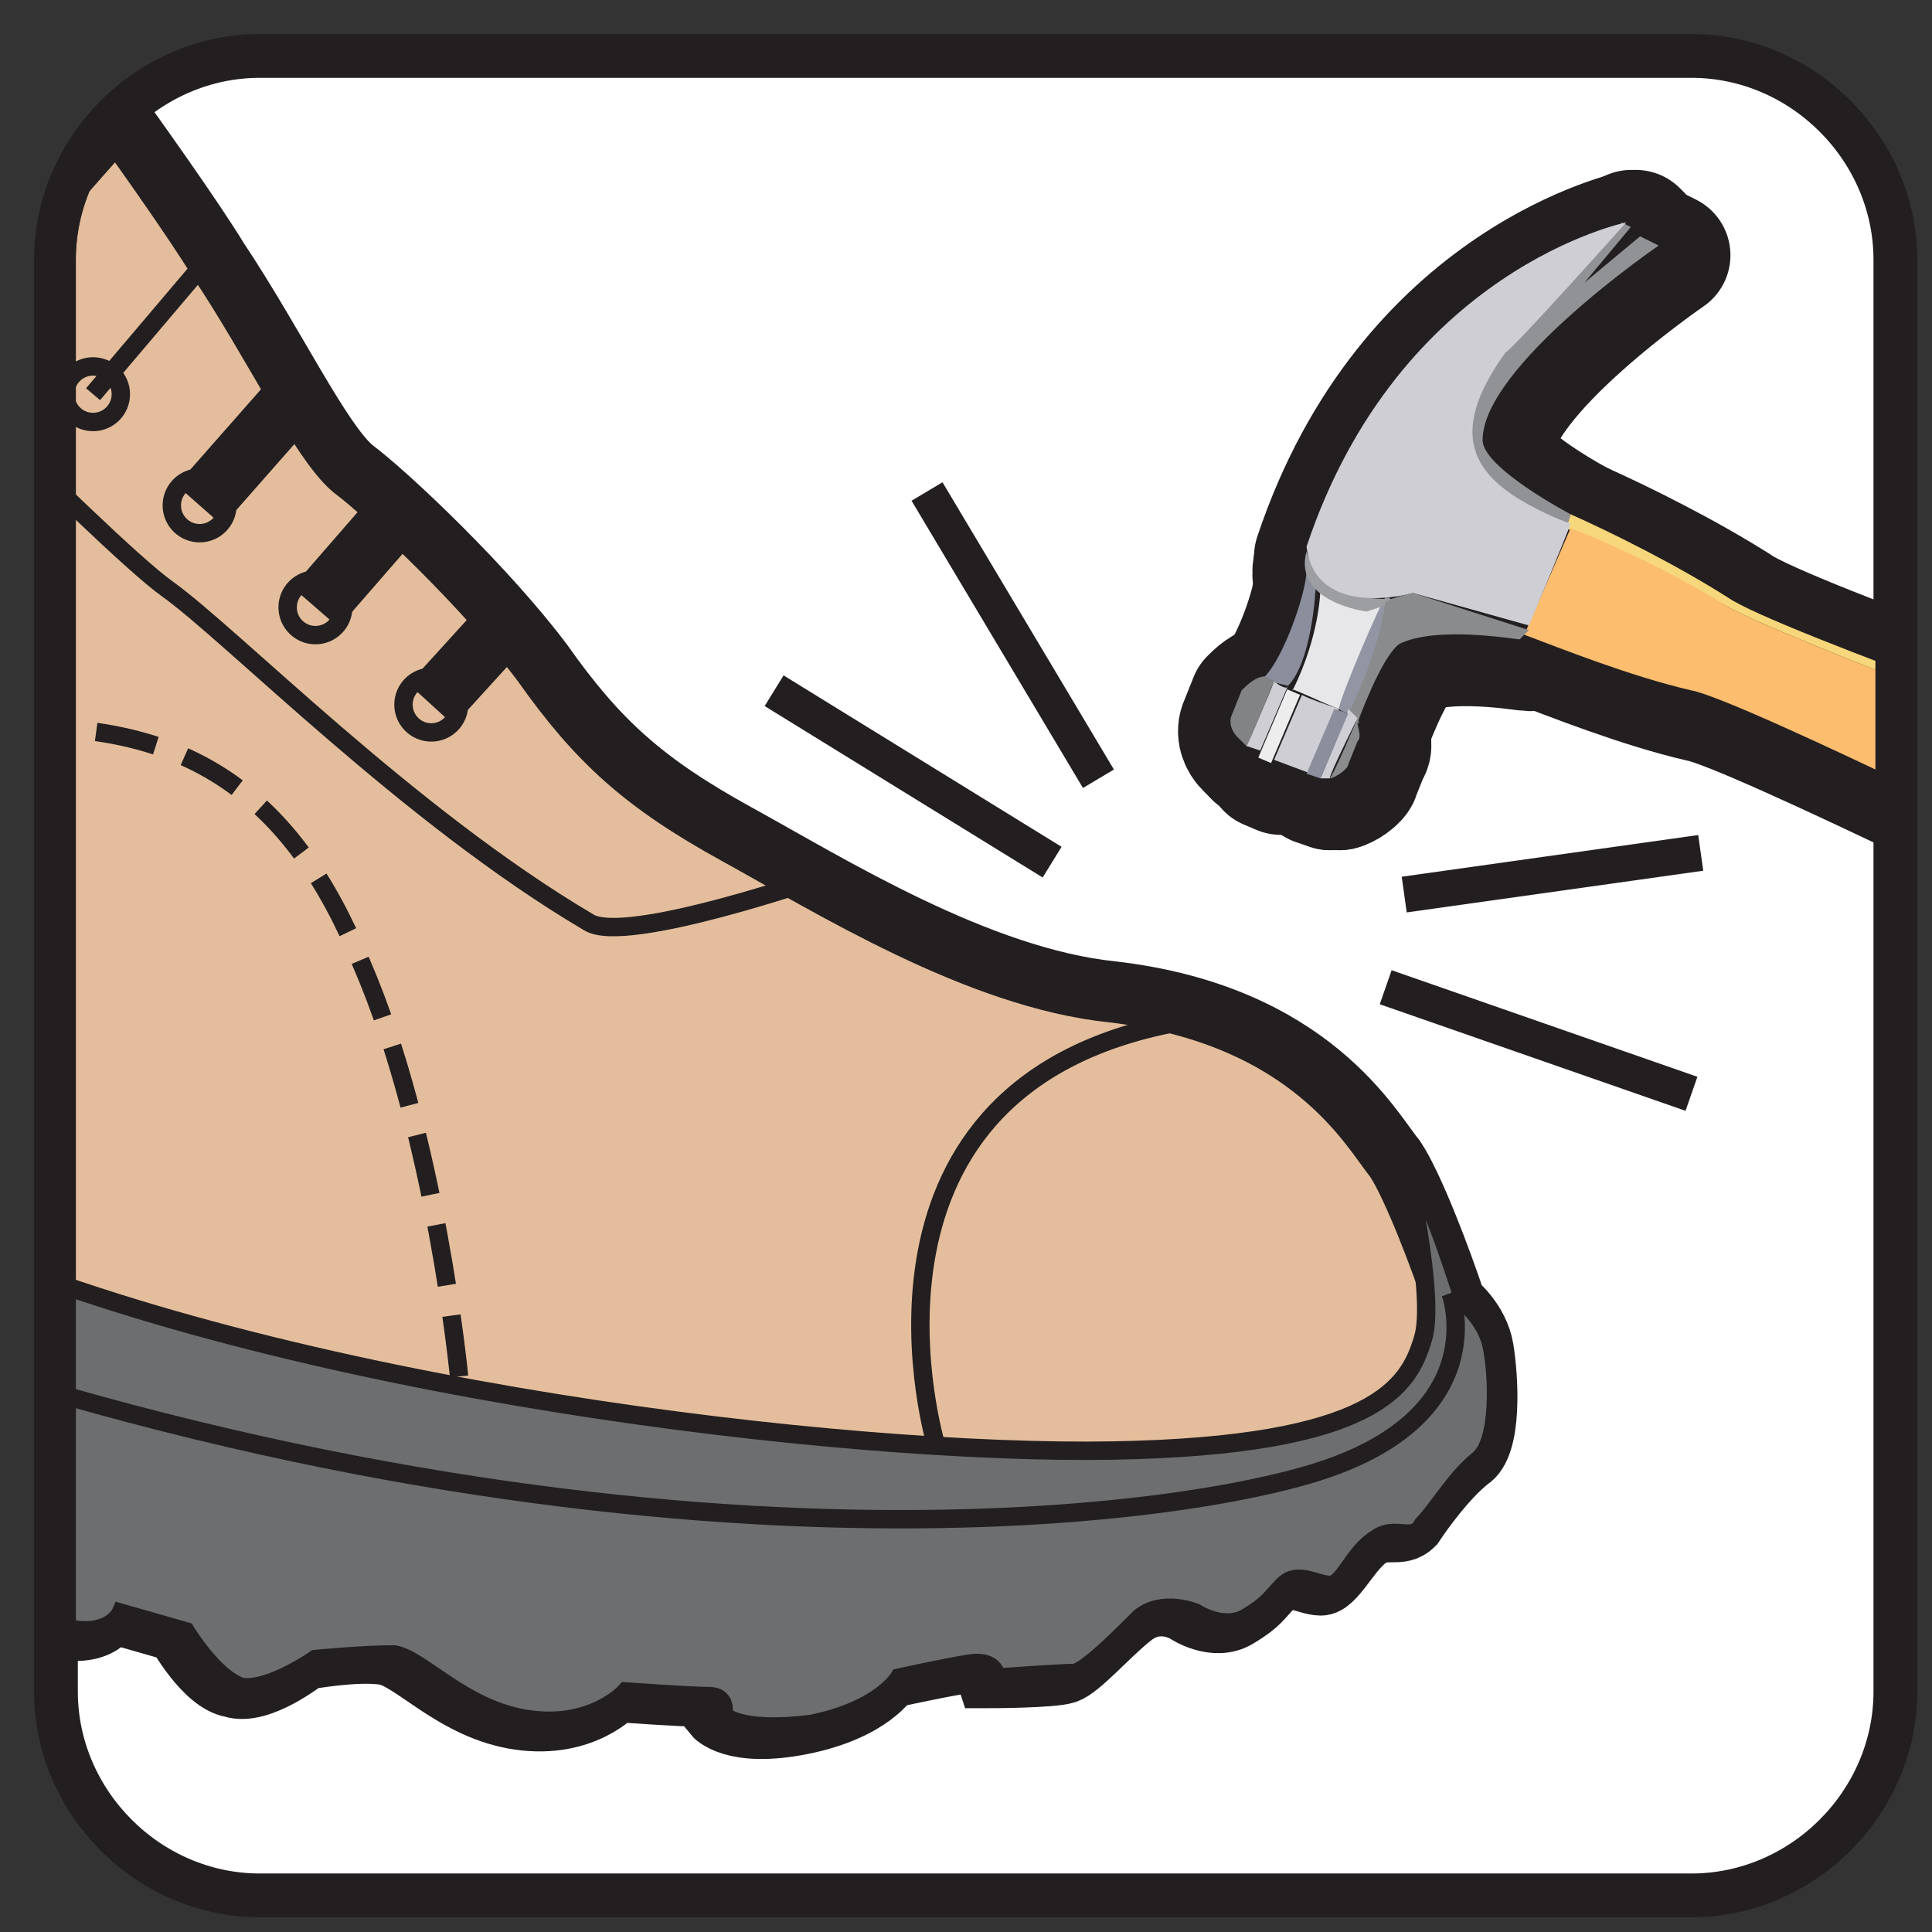 <?xml version="1.0" encoding="UTF-8"?>
<!DOCTYPE svg PUBLIC "-//W3C//DTD SVG 1.1//EN" "http://www.w3.org/Graphics/SVG/1.1/DTD/svg11.dtd">
<svg version="1.1" xmlns="http://www.w3.org/2000/svg" xmlns:xlink="http://www.w3.org/1999/xlink" x="0" y="0" width="100" height="100" viewBox="0, 0, 100, 100">
  <rect x="0" y="0" width="100" height="100" fill="#333333" stroke="none"/>
  <defs>
    <clipPath id="Clip_1">
      <path d="M97.602,87.05 C97.602,92.806 92.806,97.602 87.05,97.602 L12.95,97.602 C7.194,97.602 2.398,92.806 2.398,87.05 L2.398,12.95 C2.398,7.194 7.194,2.398 12.95,2.398 L87.05,2.398 C92.806,2.398 97.602,7.194 97.602,12.95 L97.602,87.05 z"/>
    </clipPath>
    <clipPath id="Clip_2">
      <path d="M97.602,87.05 C97.602,92.806 92.806,97.602 87.05,97.602 L12.95,97.602 C7.194,97.602 2.398,92.806 2.398,87.05 L2.398,12.95 C2.398,7.194 7.194,2.398 12.95,2.398 L87.05,2.398 C92.806,2.398 97.602,7.194 97.602,12.95 L97.602,87.05 z"/>
    </clipPath>
    <clipPath id="Clip_3">
      <path d="M97.602,87.05 C97.602,92.806 92.806,97.602 87.05,97.602 L12.95,97.602 C7.194,97.602 2.398,92.806 2.398,87.05 L2.398,12.95 C2.398,7.194 7.194,2.398 12.95,2.398 L87.05,2.398 C92.806,2.398 97.602,7.194 97.602,12.95 L97.602,87.05 z"/>
    </clipPath>
  </defs>
  <g id="Calque_1">
    <g>
      <g>
        <g>
          <path d="M97.602,87.05 C97.602,92.806 92.806,97.602 87.05,97.602 L12.95,97.602 C7.194,97.602 2.398,92.806 2.398,87.05 L2.398,12.95 C2.398,7.194 7.194,2.398 12.95,2.398 L87.05,2.398 C92.806,2.398 97.602,7.194 97.602,12.95 L97.602,87.05 z" fill="#FFFFFF"/>
          <path d="M98.102,87.55 C98.102,93.306 93.306,98.102 87.55,98.102 L13.45,98.102 C7.694,98.102 2.898,93.306 2.898,87.55 L2.898,13.45 C2.898,7.694 7.694,2.898 13.45,2.898 L87.55,2.898 C93.306,2.898 98.102,7.694 98.102,13.45 L98.102,87.55 z" fill-opacity="0" stroke="#231F20" stroke-width="2.261"/>
        </g>
        <g opacity="0.7">
          <path d="M97.602,87.05 C97.602,92.806 92.806,97.602 87.05,97.602 L12.95,97.602 C7.194,97.602 2.398,92.806 2.398,87.05 L2.398,12.95 C2.398,7.194 7.194,2.398 12.95,2.398 L87.05,2.398 C92.806,2.398 97.602,7.194 97.602,12.95 L97.602,87.05 z" fill="#FFFFFF"/>
          <path d="M98.102,87.55 C98.102,93.306 93.306,98.102 87.55,98.102 L13.45,98.102 C7.694,98.102 2.898,93.306 2.898,87.55 L2.898,13.45 C2.898,7.694 7.694,2.898 13.45,2.898 L87.55,2.898 C93.306,2.898 98.102,7.694 98.102,13.45 L98.102,87.55 z" fill-opacity="0" stroke="#231F20" stroke-width="2.261"/>
        </g>
      </g>
      <g>
        <g clip-path="url(#Clip_1)">
          <g>
            <path d="M-0.459,-3.097 C-0.459,-3.097 8.653,9.133 11.291,13.45 C14.169,17.766 16.567,22.802 18.246,24.241 C20.164,25.68 25.2,30.476 28.078,34.313 C30.956,38.39 33.354,40.548 38.15,43.186 C42.946,45.824 50.62,50.62 57.574,51.339 C67.886,52.538 71.004,58.534 72.203,59.972 C73.162,61.411 74.601,65.248 75.32,67.406 C75.32,67.406 76.519,68.366 76.759,69.805 C76.999,71.243 77.239,74.84 76.04,75.56 C74.84,76.519 73.641,78.198 73.162,78.917 C72.442,79.637 71.723,78.917 70.764,79.637 C69.804,80.356 69.085,82.035 68.366,82.035 C67.646,82.035 66.687,81.315 65.968,82.035 C65.248,82.754 65.248,82.994 64.049,83.713 C62.85,84.433 61.411,83.474 61.411,83.474 C61.411,83.474 59.972,82.514 58.534,83.713 C57.334,84.673 55.896,86.351 55.176,86.591 C54.457,86.831 51.099,86.831 51.099,86.831 C51.099,86.831 50.86,86.111 49.661,86.111 C48.222,86.351 46.063,86.831 46.063,86.831 C46.063,86.831 45.104,88.51 41.507,89.229 C37.91,89.948 36.951,88.749 36.951,88.749 C36.951,88.749 37.191,87.79 36.231,87.79 C35.272,87.79 31.915,87.55 31.915,87.55 C31.915,87.55 30.236,89.469 26.879,88.989 C23.522,88.51 21.363,85.872 19.924,85.632 C18.486,85.392 15.848,85.872 15.848,85.872 C15.848,85.872 13.45,87.79 12.011,87.311 C10.572,87.071 9.133,84.433 9.133,84.433 L5.776,83.474 C5.776,83.474 5.056,85.152 1.939,83.953 C-1.179,82.754 -1.179,80.596 -2.618,79.876 C-4.056,79.157 -6.215,77.958 -7.174,77.958 C-8.133,77.958 -9.812,78.438 -10.771,78.677 C-11.73,78.917 -13.169,78.917 -13.649,78.677 C-14.128,78.438 -18.205,76.759 -18.925,76.279 C-19.644,75.8 -19.884,73.881 -19.884,73.881 L-23.001,72.922 L-26.119,73.162 C-26.119,73.162 -32.114,69.325 -32.354,68.845 C-32.594,68.366 -33.553,65.728 -33.553,65.728 C-33.553,65.728 -37.15,59.013 -41.466,58.773 C-45.783,58.534 -53.217,58.534 -53.217,58.534 L-47.462,-5.735 L-39.548,-5.975 C-39.548,-5.975 -41.706,-8.373 -38.829,-10.052 C-35.951,-11.73 -28.996,-16.047 -25.16,-16.287 C-21.323,-16.526 -19.884,-16.287 -18.925,-17.725 C-17.965,-19.164 -17.486,-23.481 -14.368,-21.323 C-10.531,-18.685 -0.459,-3.097 -0.459,-3.097 z" fill="#E4BE9C"/>
            <path d="M-0.459,-3.097 C-0.459,-3.097 8.653,9.133 11.291,13.45 C14.169,17.766 16.567,22.802 18.246,24.241 C20.164,25.68 25.2,30.476 28.078,34.313 C30.956,38.39 33.354,40.548 38.15,43.186 C42.946,45.824 50.62,50.62 57.574,51.339 C67.886,52.538 71.004,58.534 72.203,59.972 C73.162,61.411 74.601,65.248 75.32,67.406 C75.32,67.406 76.519,68.366 76.759,69.805 C76.999,71.243 77.239,74.84 76.04,75.56 C74.84,76.519 73.641,78.198 73.162,78.917 C72.442,79.637 71.723,78.917 70.764,79.637 C69.804,80.356 69.085,82.035 68.366,82.035 C67.646,82.035 66.687,81.315 65.968,82.035 C65.248,82.754 65.248,82.994 64.049,83.713 C62.85,84.433 61.411,83.474 61.411,83.474 C61.411,83.474 59.972,82.514 58.534,83.713 C57.334,84.673 55.896,86.351 55.176,86.591 C54.457,86.831 51.099,86.831 51.099,86.831 C51.099,86.831 50.86,86.111 49.661,86.111 C48.222,86.351 46.063,86.831 46.063,86.831 C46.063,86.831 45.104,88.51 41.507,89.229 C37.91,89.948 36.951,88.749 36.951,88.749 C36.951,88.749 37.191,87.79 36.231,87.79 C35.272,87.79 31.915,87.55 31.915,87.55 C31.915,87.55 30.236,89.469 26.879,88.989 C23.522,88.51 21.363,85.872 19.924,85.632 C18.486,85.392 15.848,85.872 15.848,85.872 C15.848,85.872 13.45,87.79 12.011,87.311 C10.572,87.071 9.133,84.433 9.133,84.433 L5.776,83.474 C5.776,83.474 5.056,85.152 1.939,83.953 C-1.179,82.754 -1.179,80.596 -2.618,79.876 C-4.056,79.157 -6.215,77.958 -7.174,77.958 C-8.133,77.958 -9.812,78.438 -10.771,78.677 C-11.73,78.917 -13.169,78.917 -13.649,78.677 C-14.128,78.438 -18.205,76.759 -18.925,76.279 C-19.644,75.8 -19.884,73.881 -19.884,73.881 L-23.001,72.922 L-26.119,73.162 C-26.119,73.162 -32.114,69.325 -32.354,68.845 C-32.594,68.366 -33.553,65.728 -33.553,65.728 C-33.553,65.728 -37.15,59.013 -41.466,58.773 C-45.783,58.534 -53.217,58.534 -53.217,58.534 L-47.462,-5.735 L-39.548,-5.975 C-39.548,-5.975 -41.706,-8.373 -38.829,-10.052 C-35.951,-11.73 -28.996,-16.047 -25.16,-16.287 C-21.323,-16.526 -19.884,-16.287 -18.925,-17.725 C-17.965,-19.164 -17.486,-23.481 -14.368,-21.323 C-10.531,-18.685 -0.459,-3.097 -0.459,-3.097 z" fill-opacity="0" stroke="#231F20" stroke-width="3.173"/>
          </g>
          <g>
            <path d="M-50.819,38.15 L-52.737,58.534 C-52.737,58.534 -45.303,58.534 -40.987,58.773 C-36.67,59.013 -33.073,65.728 -33.073,65.728 C-33.073,65.728 -32.114,68.366 -31.874,68.845 C-31.634,69.325 -25.639,73.162 -25.639,73.162 L-22.522,72.922 L-19.404,73.881 C-19.404,73.881 -19.164,75.8 -18.445,76.279 C-17.725,76.759 -13.649,78.677 -13.169,78.677 C-12.689,78.917 -11.251,78.917 -10.291,78.677 C-9.332,78.438 -7.653,77.958 -6.694,77.958 C-5.735,77.958 -3.577,79.397 -2.138,79.877 C-0.699,80.596 -0.699,82.754 2.418,83.953 C5.536,85.152 6.255,83.474 6.255,83.474 L9.613,84.433 C9.613,84.433 11.052,86.831 12.49,87.311 C13.929,87.55 16.327,85.872 16.327,85.872 C16.327,85.872 18.725,85.632 20.404,85.632 C21.843,85.872 24.001,88.51 27.358,88.989 C30.716,89.469 32.394,87.55 32.394,87.55 C32.394,87.55 35.752,87.79 36.711,87.79 C37.67,87.79 37.43,88.749 37.43,88.749 C37.43,88.749 38.15,89.709 41.987,89.229 C45.584,88.51 46.543,86.831 46.543,86.831 C46.543,86.831 48.701,86.351 50.14,86.112 C51.579,85.872 51.579,86.831 51.579,86.831 C51.579,86.831 54.936,86.591 55.656,86.591 C56.375,86.351 57.814,84.912 59.013,83.713 C60.212,82.754 61.891,83.474 61.891,83.474 C61.891,83.474 63.33,84.433 64.529,83.713 C65.728,82.994 65.728,82.754 66.447,82.035 C67.167,81.315 68.126,82.035 68.845,82.035 C69.565,82.035 70.044,80.356 71.243,79.637 C72.203,78.917 73.162,79.877 73.641,78.917 C74.361,78.198 75.32,76.519 76.519,75.56 C77.718,74.601 77.478,71.004 77.239,69.805 C76.999,68.366 75.8,67.406 75.8,67.406 C75.08,65.248 73.881,61.411 72.682,59.972 C72.682,59.972 74.361,67.167 73.641,69.325 C72.922,71.723 71.243,74.841 57.574,75.08 C43.665,75.32 14.888,71.963 -3.097,64.049 C-21.083,56.375 -25.879,52.538 -33.073,47.263 C-40.507,42.227 -45.783,38.15 -50.819,38.15 z" fill="#6D6E70"/>
            <path d="M-50.819,38.15 L-52.737,58.534 C-52.737,58.534 -45.303,58.534 -40.987,58.773 C-36.67,59.013 -33.073,65.728 -33.073,65.728 C-33.073,65.728 -32.114,68.366 -31.874,68.845 C-31.634,69.325 -25.639,73.162 -25.639,73.162 L-22.522,72.922 L-19.404,73.881 C-19.404,73.881 -19.164,75.8 -18.445,76.279 C-17.725,76.759 -13.649,78.677 -13.169,78.677 C-12.689,78.917 -11.251,78.917 -10.291,78.677 C-9.332,78.438 -7.653,77.958 -6.694,77.958 C-5.735,77.958 -3.577,79.397 -2.138,79.877 C-0.699,80.596 -0.699,82.754 2.418,83.953 C5.536,85.152 6.255,83.474 6.255,83.474 L9.613,84.433 C9.613,84.433 11.052,86.831 12.49,87.311 C13.929,87.55 16.327,85.872 16.327,85.872 C16.327,85.872 18.725,85.632 20.404,85.632 C21.843,85.872 24.001,88.51 27.358,88.989 C30.716,89.469 32.394,87.55 32.394,87.55 C32.394,87.55 35.752,87.79 36.711,87.79 C37.67,87.79 37.43,88.749 37.43,88.749 C37.43,88.749 38.15,89.709 41.987,89.229 C45.584,88.51 46.543,86.831 46.543,86.831 C46.543,86.831 48.701,86.351 50.14,86.112 C51.579,85.872 51.579,86.831 51.579,86.831 C51.579,86.831 54.936,86.591 55.656,86.591 C56.375,86.351 57.814,84.912 59.013,83.713 C60.212,82.754 61.891,83.474 61.891,83.474 C61.891,83.474 63.33,84.433 64.529,83.713 C65.728,82.994 65.728,82.754 66.447,82.035 C67.167,81.315 68.126,82.035 68.845,82.035 C69.565,82.035 70.044,80.356 71.243,79.637 C72.203,78.917 73.162,79.877 73.641,78.917 C74.361,78.198 75.32,76.519 76.519,75.56 C77.718,74.601 77.478,71.004 77.239,69.805 C76.999,68.366 75.8,67.406 75.8,67.406 C75.08,65.248 73.881,61.411 72.682,59.972 C72.682,59.972 74.361,67.167 73.641,69.325 C72.922,71.723 71.243,74.841 57.574,75.08 C43.665,75.32 14.888,71.963 -3.097,64.049 C-21.083,56.375 -25.879,52.538 -33.073,47.263 C-40.507,42.227 -45.783,38.15 -50.819,38.15 z" fill-opacity="0" stroke="#231F20" stroke-width="0.952"/>
          </g>
          <path d="M60.452,53.018 C42.946,56.615 48.462,74.841 48.462,74.841" fill-opacity="0" stroke="#231F20" stroke-width="0.952"/>
          <path d="M42.706,45.344 C42.706,45.344 32.394,48.941 30.476,47.742 C21.123,42.227 12.011,32.874 8.653,30.476 C5.296,28.078 -9.812,12.49 -15.807,6.975 C-21.562,1.459 -30.435,-4.056 -34.032,-4.296" fill-opacity="0" stroke="#231F20" stroke-width="0.952"/>
          <path d="M23.761,71.243 C23.761,71.243 22.562,58.773 18.725,49.9 C15.128,41.028 9.613,37.43 0.74,37.67 C-8.373,37.91 -11.97,35.272 -14.368,31.195 C-16.766,27.119 -21.083,23.282 -30.915,22.562 C-40.747,21.843 -46.982,19.205 -46.982,19.205" fill-opacity="0" stroke="#231F20" stroke-width="0.952" stroke-dasharray="3.173,1.587"/>
          <path d="M23.761,36.471 C23.761,37.266 23.117,37.91 22.322,37.91 C21.528,37.91 20.884,37.266 20.884,36.471 C20.884,35.677 21.528,35.032 22.322,35.032 C23.117,35.032 23.761,35.677 23.761,36.471 z" fill-opacity="0" stroke="#231F20" stroke-width="0.952"/>
          <path d="M27.119,31.195 L22.322,36.471" fill-opacity="0" stroke="#231F20" stroke-width="3.173"/>
          <path d="M17.766,31.435 C17.766,32.23 17.122,32.874 16.327,32.874 C15.533,32.874 14.888,32.23 14.888,31.435 C14.888,30.641 15.533,29.996 16.327,29.996 C17.122,29.996 17.766,30.641 17.766,31.435 z" fill-opacity="0" stroke="#231F20" stroke-width="0.952"/>
          <path d="M21.123,25.92 L16.327,31.435" fill-opacity="0" stroke="#231F20" stroke-width="3.173"/>
          <path d="M11.771,26.159 C11.771,26.954 11.127,27.598 10.332,27.598 C9.537,27.598 8.893,26.954 8.893,26.159 C8.893,25.365 9.537,24.721 10.332,24.721 C11.127,24.721 11.771,25.365 11.771,26.159 z" fill-opacity="0" stroke="#231F20" stroke-width="0.952"/>
          <path d="M15.608,20.164 L10.332,26.159" fill-opacity="0" stroke="#231F20" stroke-width="3.173"/>
          <path d="M6.255,20.404 C6.255,21.199 5.611,21.843 4.816,21.843 C4.022,21.843 3.378,21.199 3.378,20.404 C3.378,19.609 4.022,18.965 4.816,18.965 C5.611,18.965 6.255,19.609 6.255,20.404 z" fill-opacity="0" stroke="#231F20" stroke-width="0.952"/>
          <path d="M11.531,12.49 L4.817,20.404" fill-opacity="0" stroke="#231F20" stroke-width="0.952"/>
          <path d="M1.459,14.409 C1.459,15.203 0.815,15.848 0.02,15.848 C-0.774,15.848 -1.419,15.203 -1.419,14.409 C-1.419,13.614 -0.774,12.97 0.02,12.97 C0.815,12.97 1.459,13.614 1.459,14.409 z" fill-opacity="0" stroke="#231F20" stroke-width="0.952"/>
          <path d="M7.215,6.255 L0.02,14.409" fill-opacity="0" stroke="#231F20" stroke-width="0.952"/>
          <path d="M75.08,66.927 C75.08,66.927 77.478,73.402 67.886,76.279 C58.294,79.157 27.119,82.275 -13.169,66.687" fill-opacity="0" stroke="#231F20" stroke-width="0.952"/>
        </g>
        <g clip-path="url(#Clip_2)">
          <g>
            <g>
              <path d="M69.804,37.191 L72.203,31.675 C72.203,31.675 69.325,31.435 68.845,30.956 C68.845,30.956 68.845,33.354 67.406,36.231 C67.167,35.992 69.085,36.951 69.804,37.191 z" fill="#E7E7E9"/>
              <path d="M69.804,37.191 L72.203,31.675 C72.203,31.675 69.325,31.435 68.845,30.956 C68.845,30.956 68.845,33.354 67.406,36.231 C67.167,35.992 69.085,36.951 69.804,37.191 z" fill-opacity="0" stroke="#231F20" stroke-width="6.432" stroke-linecap="round" stroke-linejoin="round"/>
            </g>
            <g>
              <path d="M66.447,35.752 C66.207,36.471 65.008,39.109 65.008,39.109 L65.008,39.109 L65.728,39.349 L67.167,35.992 C67.167,36.231 66.687,35.992 66.447,35.752 z" fill="#CECED4"/>
              <path d="M66.447,35.752 C66.207,36.471 65.008,39.109 65.008,39.109 L65.008,39.109 L65.728,39.349 L67.167,35.992 C67.167,36.231 66.687,35.992 66.447,35.752 z" fill-opacity="0" stroke="#231F20" stroke-width="6.432" stroke-linecap="round" stroke-linejoin="round"/>
            </g>
            <g>
              <path d="M67.886,36.471 L66.447,39.829 L68.366,40.548 L69.804,37.191 C69.085,36.951 68.366,36.711 67.886,36.471 z" fill="#CECED4"/>
              <path d="M67.886,36.471 L66.447,39.829 L68.366,40.548 L69.804,37.191 C69.085,36.951 68.366,36.711 67.886,36.471 z" fill-opacity="0" stroke="#231F20" stroke-width="6.432" stroke-linecap="round" stroke-linejoin="round"/>
            </g>
            <g>
              <path d="M81.555,27.838 C83.713,28.797 87.071,30.236 89.948,31.915 C92.346,33.354 112.73,41.028 112.73,41.028 L140.308,52.538 C140.308,52.299 140.068,51.579 140.068,51.579 L112.97,40.308 C112.97,40.308 92.346,33.114 89.948,31.435 C87.31,29.757 83.953,28.078 81.795,27.119 L81.555,27.838 z" fill="#F6D77B"/>
              <path d="M81.555,27.838 C83.713,28.797 87.071,30.236 89.948,31.915 C92.346,33.354 112.73,41.028 112.73,41.028 L140.308,52.538 C140.308,52.299 140.068,51.579 140.068,51.579 L112.97,40.308 C112.97,40.308 92.346,33.114 89.948,31.435 C87.31,29.757 83.953,28.078 81.795,27.119 L81.555,27.838 z" fill-opacity="0" stroke="#231F20" stroke-width="6.432" stroke-linecap="round" stroke-linejoin="round"/>
            </g>
            <g>
              <path d="M112.73,41.028 C112.73,41.028 92.346,33.354 89.948,31.915 C87.311,30.236 83.713,28.558 81.795,27.838 L79.397,33.354 C81.315,34.073 84.912,35.512 88.03,36.231 C90.668,36.711 110.332,46.543 110.332,46.543 L137.91,58.534 C137.91,58.534 141.507,55.896 140.548,52.538 L112.73,41.028 z" fill="#FCBD6F"/>
              <path d="M112.73,41.028 C112.73,41.028 92.346,33.354 89.948,31.915 C87.311,30.236 83.713,28.558 81.795,27.838 L79.397,33.354 C81.315,34.073 84.912,35.512 88.03,36.231 C90.668,36.711 110.332,46.543 110.332,46.543 L137.91,58.534 C137.91,58.534 141.507,55.896 140.548,52.538 L112.73,41.028 z" fill-opacity="0" stroke="#231F20" stroke-width="6.432" stroke-linecap="round" stroke-linejoin="round"/>
            </g>
            <g>
              <path d="M80.116,16.327 C79.637,16.807 72.442,24.001 79.876,27.119 C80.596,27.359 81.315,27.598 81.555,27.838 L81.795,27.119 C81.795,27.119 77.239,24.721 77.239,23.282 C77.239,19.445 86.351,13.21 86.351,13.21 L85.392,12.73 L82.514,15.128 L84.912,12.251 C84.912,12.251 84.912,12.251 84.433,12.011 C84.433,12.251 81.315,15.128 80.116,16.327 z" fill="#909295"/>
              <path d="M80.116,16.327 C79.637,16.807 72.442,24.001 79.876,27.119 C80.596,27.359 81.315,27.598 81.555,27.838 L81.795,27.119 C81.795,27.119 77.239,24.721 77.239,23.282 C77.239,19.445 86.351,13.21 86.351,13.21 L85.392,12.73 L82.514,15.128 L84.912,12.251 C84.912,12.251 84.912,12.251 84.433,12.011 C84.433,12.251 81.315,15.128 80.116,16.327 z" fill-opacity="0" stroke="#231F20" stroke-width="6.432" stroke-linecap="round" stroke-linejoin="round"/>
            </g>
            <g>
              <path d="M69.804,37.191 C70.044,37.43 70.524,37.43 70.524,37.43 L71.483,34.793 C71.483,34.793 72.442,32.634 72.442,31.435 L72.203,31.435 C71.963,31.675 69.804,36.711 69.804,37.191 z" fill="#9295A3"/>
              <path d="M69.804,37.191 C70.044,37.43 70.524,37.43 70.524,37.43 L71.483,34.793 C71.483,34.793 72.442,32.634 72.442,31.435 L72.203,31.435 C71.963,31.675 69.804,36.711 69.804,37.191 z" fill-opacity="0" stroke="#231F20" stroke-width="6.432" stroke-linecap="round" stroke-linejoin="round"/>
            </g>
            <g>
              <path d="M67.167,35.992 C68.366,34.793 68.605,31.195 68.605,30.716 L68.605,30.716 C68.366,30.476 68.366,30.236 68.126,29.996 C68.126,31.195 66.927,34.553 65.968,35.512 C65.968,35.752 67.167,35.992 67.167,35.992 z" fill="#8A8E9D"/>
              <path d="M67.167,35.992 C68.366,34.793 68.605,31.195 68.605,30.716 L68.605,30.716 C68.366,30.476 68.366,30.236 68.126,29.996 C68.126,31.195 66.927,34.553 65.968,35.512 C65.968,35.752 67.167,35.992 67.167,35.992 z" fill-opacity="0" stroke="#231F20" stroke-width="6.432" stroke-linecap="round" stroke-linejoin="round"/>
            </g>
            <g>
              <g>
                <path d="M68.126,29.037 C67.406,31.675 71.243,32.155 71.243,32.155 L73.402,31.435 C73.402,31.435 69.085,32.155 68.126,29.037 z" fill="#9C9EA1"/>
                <path d="M68.126,29.037 C67.406,31.675 71.243,32.155 71.243,32.155 L73.402,31.435 C73.402,31.435 69.085,32.155 68.126,29.037 z" fill-opacity="0" stroke="#231F20" stroke-width="6.432" stroke-linecap="round" stroke-linejoin="round"/>
              </g>
              <g>
                <path d="M84.673,12.011 C84.673,12.011 72.922,14.409 68.126,28.797 C68.605,32.634 73.641,31.195 73.641,31.195 L79.637,32.874 L79.637,32.874 L79.637,32.874 C79.637,32.874 81.555,28.318 81.795,27.598 C81.075,27.358 80.596,27.119 80.116,26.879 C76.759,25.2 75.32,23.042 78.438,18.725 C78.677,18.725 84.673,12.011 84.673,12.011 z" fill="#CECED4"/>
                <path d="M84.673,12.011 C84.673,12.011 72.922,14.409 68.126,28.797 C68.605,32.634 73.641,31.195 73.641,31.195 L79.637,32.874 L79.637,32.874 L79.637,32.874 C79.637,32.874 81.555,28.318 81.795,27.598 C81.075,27.358 80.596,27.119 80.116,26.879 C76.759,25.2 75.32,23.042 78.438,18.725 C78.677,18.725 84.673,12.011 84.673,12.011 z" fill-opacity="0" stroke="#231F20" stroke-width="6.432" stroke-linecap="round" stroke-linejoin="round"/>
              </g>
            </g>
            <g>
              <path d="M79.637,33.114 L73.641,31.195 C73.641,31.195 72.442,31.435 72.203,31.675 C72.203,31.675 71.963,34.073 70.284,37.43 C70.284,38.15 70.284,37.43 70.284,37.43 C70.524,37.43 70.524,37.67 70.764,37.91 L70.764,37.91 L70.764,37.91 C70.764,37.91 71.963,34.553 72.922,33.833 C74.84,32.874 78.917,33.593 79.157,33.593 L79.157,33.593 L79.637,33.114 z" fill="#898B8D"/>
              <path d="M79.637,33.114 L73.641,31.195 C73.641,31.195 72.442,31.435 72.203,31.675 C72.203,31.675 71.963,34.073 70.284,37.43 C70.284,38.15 70.284,37.43 70.284,37.43 C70.524,37.43 70.524,37.67 70.764,37.91 L70.764,37.91 L70.764,37.91 C70.764,37.91 71.963,34.553 72.922,33.833 C74.84,32.874 78.917,33.593 79.157,33.593 L79.157,33.593 L79.637,33.114 z" fill-opacity="0" stroke="#231F20" stroke-width="6.432" stroke-linecap="round" stroke-linejoin="round"/>
            </g>
            <g>
              <path d="M68.845,40.788 C69.085,40.788 69.325,40.788 69.325,40.788 C69.325,40.548 70.764,37.67 70.764,37.67 C70.524,37.43 70.524,37.43 70.284,37.191 C70.284,37.43 68.845,40.788 68.845,40.788 z" fill="#CECED4"/>
              <path d="M68.845,40.788 C69.085,40.788 69.325,40.788 69.325,40.788 C69.325,40.548 70.764,37.67 70.764,37.67 C70.524,37.43 70.524,37.43 70.284,37.191 C70.284,37.43 68.845,40.788 68.845,40.788 z" fill-opacity="0" stroke="#231F20" stroke-width="6.432" stroke-linecap="round" stroke-linejoin="round"/>
            </g>
            <g>
              <path d="M70.764,37.67 C70.764,37.67 69.565,40.548 69.325,40.788 C69.565,40.788 70.284,40.308 70.284,40.068 L70.764,38.869 C71.004,38.629 70.764,38.15 70.764,37.91 L70.764,37.91 C71.004,37.91 70.764,37.91 70.764,37.67 L70.764,37.67 L70.764,37.67 z" fill="#898B8D"/>
              <path d="M70.764,37.67 C70.764,37.67 69.565,40.548 69.325,40.788 C69.565,40.788 70.284,40.308 70.284,40.068 L70.764,38.869 C71.004,38.629 70.764,38.15 70.764,37.91 L70.764,37.91 C71.004,37.91 70.764,37.91 70.764,37.67 L70.764,37.67 L70.764,37.67 z" fill-opacity="0" stroke="#231F20" stroke-width="6.432" stroke-linecap="round" stroke-linejoin="round"/>
            </g>
            <g>
              <path d="M66.447,35.752 L65.968,35.512 C65.488,35.512 65.008,35.992 64.769,36.231 L64.289,37.43 C64.049,37.91 64.289,38.39 64.529,38.629 C64.769,38.869 64.769,38.869 65.008,39.109 C65.008,39.349 66.447,35.752 66.447,35.752 z" fill="#818385"/>
              <path d="M66.447,35.752 L65.968,35.512 C65.488,35.512 65.008,35.992 64.769,36.231 L64.289,37.43 C64.049,37.91 64.289,38.39 64.529,38.629 C64.769,38.869 64.769,38.869 65.008,39.109 C65.008,39.349 66.447,35.752 66.447,35.752 z" fill-opacity="0" stroke="#231F20" stroke-width="6.432" stroke-linecap="round" stroke-linejoin="round"/>
            </g>
            <g>
              <path d="M69.565,37.191 L68.126,40.548 L68.126,40.548 L68.845,40.788 L68.845,40.788 L70.284,37.43 z" fill="#8A8E9D"/>
              <path d="M69.565,37.191 L68.126,40.548 L68.126,40.548 L68.845,40.788 L68.845,40.788 L70.284,37.43 z" fill-opacity="0" stroke="#231F20" stroke-width="6.432" stroke-linecap="round" stroke-linejoin="round"/>
            </g>
            <g>
              <path d="M66.291,39.995 L65.629,39.714 L67.128,36.182 L67.79,36.463 z" fill="#EDEDEE"/>
              <path d="M66.291,39.995 L65.629,39.714 L67.128,36.182 L67.79,36.463 z" fill-opacity="0" stroke="#231F20" stroke-width="6.432" stroke-linecap="round" stroke-linejoin="round"/>
            </g>
          </g>
        </g>
        <g clip-path="url(#Clip_3)">
          <g>
            <path d="M69.304,36.691 L71.703,31.175 C71.703,31.175 68.825,30.935 68.345,30.456 C68.345,30.456 68.345,32.854 66.906,35.731 C66.667,35.492 68.585,36.451 69.304,36.691 z" fill="#E7E7E9"/>
            <path d="M65.947,35.252 C65.707,35.971 64.508,38.609 64.508,38.609 L64.508,38.609 L65.228,38.849 L66.667,35.492 C66.667,35.731 66.187,35.492 65.947,35.252 z" fill="#CECED4"/>
            <path d="M67.386,35.971 L65.947,39.329 L67.866,40.048 L69.304,36.691 C68.585,36.451 67.866,36.211 67.386,35.971 z" fill="#CECED4"/>
            <path d="M81.055,27.338 C83.213,28.297 86.571,29.736 89.448,31.415 C91.846,32.854 112.23,40.528 112.23,40.528 L139.808,52.038 C139.808,51.799 139.568,51.079 139.568,51.079 L112.47,39.808 C112.47,39.808 91.846,32.614 89.448,30.935 C86.81,29.257 83.453,27.578 81.295,26.619 L81.055,27.338 z" fill="#F6D77B"/>
            <path d="M112.23,40.528 C112.23,40.528 91.846,32.854 89.448,31.415 C86.811,29.736 83.213,28.058 81.295,27.338 L78.897,32.854 C80.815,33.573 84.412,35.012 87.53,35.731 C90.168,36.211 109.832,46.043 109.832,46.043 L137.41,58.034 C137.41,58.034 141.007,55.396 140.048,52.038 L112.23,40.528 z" fill="#FCBD6F"/>
            <path d="M79.616,15.827 C79.137,16.307 71.942,23.501 79.376,26.619 C80.096,26.859 80.815,27.098 81.055,27.338 L81.295,26.619 C81.295,26.619 76.739,24.221 76.739,22.782 C76.739,18.945 85.851,12.71 85.851,12.71 L84.892,12.23 L82.014,14.628 L84.412,11.751 C84.412,11.751 84.412,11.751 83.933,11.511 C83.933,11.751 80.815,14.628 79.616,15.827 z" fill="#909295"/>
            <path d="M69.304,36.691 C69.544,36.93 70.024,36.93 70.024,36.93 L70.983,34.293 C70.983,34.293 71.942,32.134 71.942,30.935 L71.703,30.935 C71.463,31.175 69.304,36.211 69.304,36.691 z" fill="#9295A3"/>
            <path d="M66.667,35.492 C67.866,34.293 68.105,30.695 68.105,30.216 L68.105,30.216 C67.866,29.976 67.866,29.736 67.626,29.496 C67.626,30.695 66.427,34.053 65.468,35.012 C65.468,35.252 66.667,35.492 66.667,35.492 z" fill="#8A8E9D"/>
            <g>
              <path d="M67.626,28.537 C66.906,31.175 70.743,31.655 70.743,31.655 L72.902,30.935 C72.902,30.935 68.585,31.655 67.626,28.537 z" fill="#9C9EA1"/>
              <path d="M84.173,11.511 C84.173,11.511 72.422,13.909 67.626,28.297 C68.105,32.134 73.141,30.695 73.141,30.695 L79.137,32.374 L79.137,32.374 L79.137,32.374 C79.137,32.374 81.055,27.818 81.295,27.098 C80.575,26.858 80.096,26.619 79.616,26.379 C76.259,24.7 74.82,22.542 77.938,18.225 C78.177,18.225 84.173,11.511 84.173,11.511 z" fill="#CECED4"/>
            </g>
            <path d="M79.137,32.614 L73.141,30.695 C73.141,30.695 71.942,30.935 71.703,31.175 C71.703,31.175 71.463,33.573 69.784,36.93 C69.784,37.65 69.784,36.93 69.784,36.93 C70.024,36.93 70.024,37.17 70.264,37.41 L70.264,37.41 L70.264,37.41 C70.264,37.41 71.463,34.053 72.422,33.333 C74.34,32.374 78.417,33.093 78.657,33.093 L78.657,33.093 L79.137,32.614 z" fill="#898B8D"/>
            <path d="M68.345,40.288 C68.585,40.288 68.825,40.288 68.825,40.288 C68.825,40.048 70.264,37.17 70.264,37.17 C70.024,36.93 70.024,36.93 69.784,36.691 C69.784,36.93 68.345,40.288 68.345,40.288 z" fill="#CECED4"/>
            <path d="M70.264,37.17 C70.264,37.17 69.065,40.048 68.825,40.288 C69.065,40.288 69.784,39.808 69.784,39.568 L70.264,38.369 C70.504,38.129 70.264,37.65 70.264,37.41 L70.264,37.41 C70.504,37.41 70.264,37.41 70.264,37.17 L70.264,37.17 L70.264,37.17 z" fill="#898B8D"/>
            <path d="M65.947,35.252 L65.468,35.012 C64.988,35.012 64.508,35.492 64.269,35.731 L63.789,36.93 C63.549,37.41 63.789,37.89 64.029,38.129 C64.269,38.369 64.269,38.369 64.508,38.609 C64.508,38.849 65.947,35.252 65.947,35.252 z" fill="#818385"/>
            <path d="M69.065,36.691 L67.626,40.048 L67.626,40.048 L68.345,40.288 L68.345,40.288 L69.784,36.93 z" fill="#8A8E9D"/>
            <path d="M65.791,39.495 L65.129,39.214 L66.628,35.682 L67.29,35.963 z" fill="#EDEDEE"/>
          </g>
          <path d="M47.982,25.44 L56.855,40.308" fill-opacity="0" stroke="#231F20" stroke-width="1.865"/>
        </g>
      </g>
      <path d="M54.457,44.625 L40.068,35.752" fill-opacity="0" stroke="#231F20" stroke-width="1.865"/>
      <path d="M72.682,46.303 L88.03,44.145" fill-opacity="0" stroke="#231F20" stroke-width="1.865"/>
      <path d="M71.723,51.099 L87.55,56.615" fill-opacity="0" stroke="#231F20" stroke-width="1.865"/>
      <g>
        <path d="M98.102,87.55 C98.102,93.306 93.306,98.102 87.55,98.102 L13.45,98.102 C7.694,98.102 2.898,93.306 2.898,87.55 L2.898,13.45 C2.898,7.694 7.694,2.898 13.45,2.898 L87.55,2.898 C93.306,2.898 98.102,7.694 98.102,13.45 L98.102,87.55 z" fill-opacity="0" stroke="#231F20" stroke-width="2.055"/>
        <g opacity="0.7">
          <path d="M98.102,87.55 C98.102,93.306 93.306,98.102 87.55,98.102 L13.45,98.102 C7.694,98.102 2.898,93.306 2.898,87.55 L2.898,13.45 C2.898,7.694 7.694,2.898 13.45,2.898 L87.55,2.898 C93.306,2.898 98.102,7.694 98.102,13.45 L98.102,87.55 z" fill-opacity="0" stroke="#231F20" stroke-width="2.055"/>
        </g>
      </g>
    </g>
  </g>
</svg>
